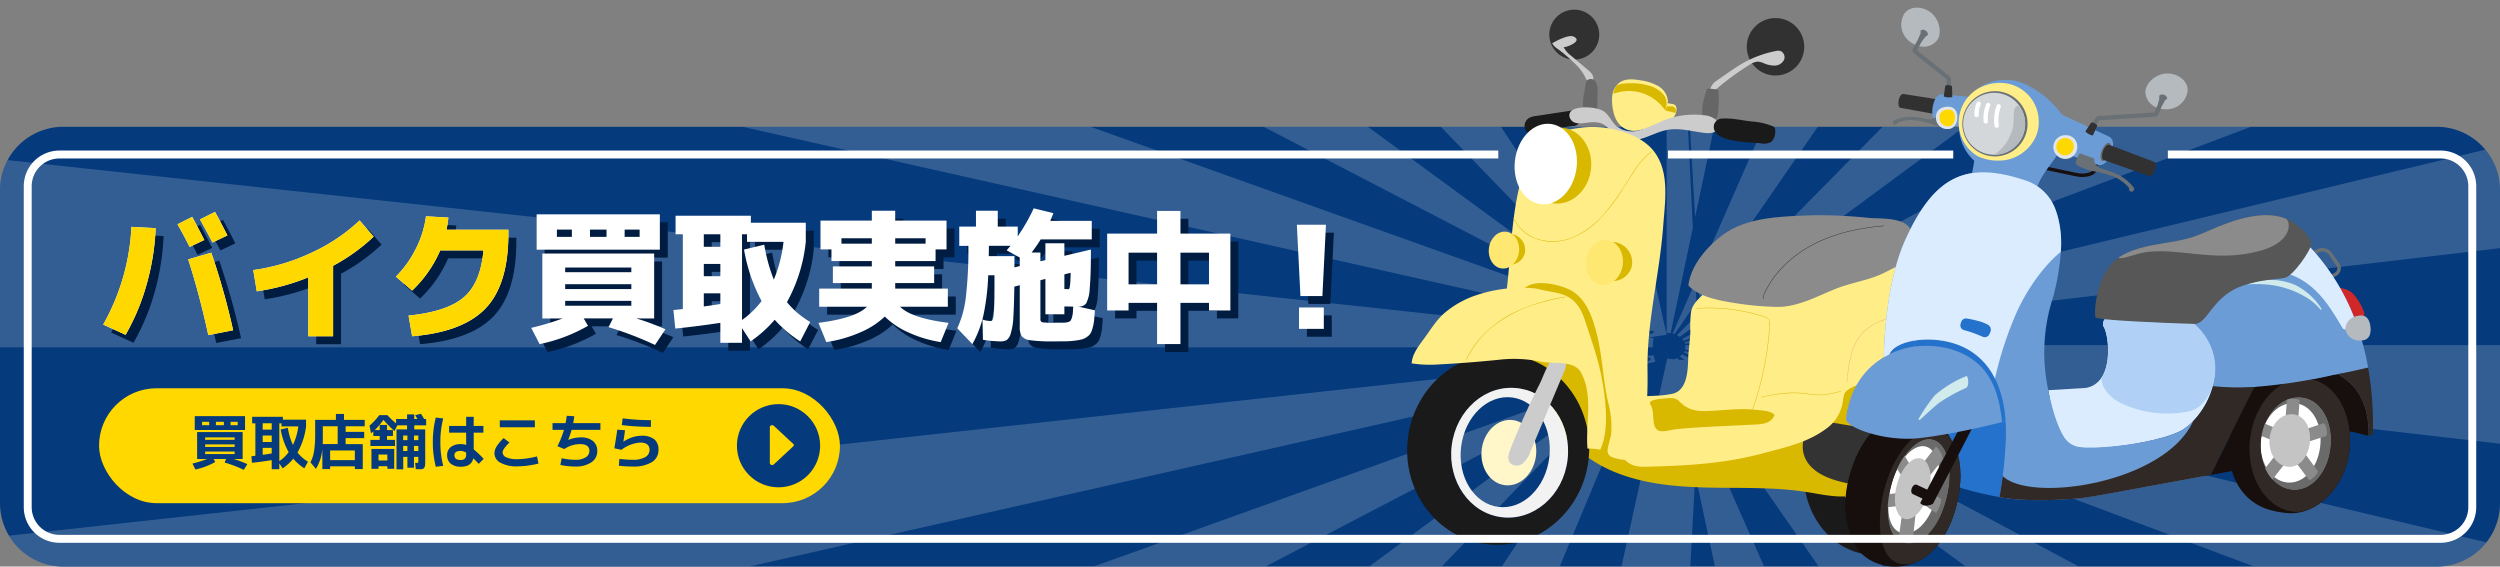 <svg xmlns="http://www.w3.org/2000/svg" xmlns:xlink="http://www.w3.org/1999/xlink" width="631" height="143" viewBox="0 0 631 143"><rect x="0" y="0" width="631" height="143" fill="#808080" stroke="none"/><defs><clipPath id="a"><path d="M16,0H615a16,16,0,0,1,16,16V95a16,16,0,0,1-16,16H16A16,16,0,0,1,0,95V16A16,16,0,0,1,16,0Z" transform="translate(-9810 -17702)" fill="#053a7c"/></clipPath><clipPath id="b"><rect width="891.963" height="656.686" fill="#fff"/></clipPath><clipPath id="c"><path d="M366-32H588a16,16,0,0,1,16,16V95a16,16,0,0,1-16,16H366a16,16,0,0,1-16-16V-16A16,16,0,0,1,366-32Z" transform="translate(-9810 -17702)" fill="#053a7c"/></clipPath><clipPath id="d"><rect width="142.105" height="140.739" fill="none"/></clipPath><clipPath id="e"><rect width="133.182" height="141.071" fill="none"/></clipPath><clipPath id="f"><rect width="619" height="99" fill="none"/></clipPath></defs><g transform="translate(9810 17734)"><path d="M16,0H615a16,16,0,0,1,16,16V95a16,16,0,0,1-16,16H16A16,16,0,0,1,0,95V16A16,16,0,0,1,16,0Z" transform="translate(-9810 -17702)" fill="#053a7c"/><g opacity="0.186" clip-path="url(#a)"><g transform="translate(-9834.716 -17974.844)"><g clip-path="url(#b)"><path d="M445.508,656.686H441l-4.379-.128c-20.835-.608-41.558-2.124-61.593-4.5l70.355-320.09v0l.139-.627q.923.11,1.907.2l-.02-.028a4.971,4.971,0,0,0,.614-.282l.393.4q.761.063,1.555.114l-1.272-.934a5.248,5.248,0,0,0,.619-.529l2.974,1.591c.607.028,1.226.049,1.854.069l-.049.9L806.619,521.414a384.778,384.778,0,0,1-45.383,39.05L454,334.7l-.131,2.429L708.106,593.87a497.631,497.631,0,0,1-59.688,26.959L453.682,340.539l-.309,5.734L583.525,640.629A584.323,584.323,0,0,1,515.2,652.673L452.6,360.667l-7.15,132.457ZM310.953,641.111a560.854,560.854,0,0,1-64.417-18.581L435.065,336.354l-.828.432,1.054-.775.43-.653.894-.321,3.067-2.257-2.527.572-.357.372.226-.342L20.216,427.619A263.647,263.647,0,0,1,5.052,378.457L438.67,330.88l.484-.735a14.768,14.768,0,0,0,1.483.4l-.054.13,1.494-.164a8.626,8.626,0,0,0,.486,1.621l-2.859.646-.565,1.355.592-.213-.645.337ZM440.516,330.833l-.8,1.923,1.754-1.29c-.3-.223-.625-.437-.951-.633m-.61-.342-.273.284.66-.072c-.129-.075-.259-.144-.386-.212M184.816,595.765a426.639,426.639,0,0,1-55.686-34.5L432.923,337.752Zm-102.5-75.236A320.87,320.87,0,0,1,45.882,475.4L434.965,335.628l-1.5,1.561Zm760.971-43.045L449.7,329.83a2.255,2.255,0,0,0,.218-.379L870.2,429.75a288.174,288.174,0,0,1-26.9,47.734M886.544,379.5,450.031,329.084a3.672,3.672,0,0,0,.067-.741v-.384H891.963v.384a245.379,245.379,0,0,1-5.419,51.153m-444.68-50.979H0v-.184A252.429,252.429,0,0,1,4.915,278.9l433.728,46.917.483.73a7.7,7.7,0,0,0,.81-.374l-.234-.241.817.088-.884-2.1-2.4-.539-.663-.685.417.629L19.944,229.71a285.842,285.842,0,0,1,25.51-47.787L435.021,321.092l-1.522-1.574L81.717,136.774a367.817,367.817,0,0,1,46.661-40.808l304.64,223.053L183.925,61.381a491.2,491.2,0,0,1,61.688-26.9l189.362,285.8-.792-.413,1.01.74.47.709.972.348,2.965,2.169-.552-1.308.8.288-.872-.454L310.006,15.788A628.21,628.21,0,0,1,374.135,4.737l71.242,320.626c-2,.241-3.455.5-4.407.708l1.1.119a10.975,10.975,0,0,0-.208,2.142Zm-2.116-4.568,1.725,1.262a9.541,9.541,0,0,0,.835-.688Zm10.279,3.639a1.86,1.86,0,0,0-.118-.363L869.873,226.208a258.9,258.9,0,0,1,16.509,50.232Zm-.327-.726a3.538,3.538,0,0,0-.385-.455l3.933-2.114.023.483.941-.028-.054-.943L806.048,134.7a332.074,332.074,0,0,1,36.773,43.832Zm-1.011-.989a5.608,5.608,0,0,0-.684-.427l5.05-5.123.11,2.249Zm-1.316-.714a3.972,3.972,0,0,0-.47-.143l5.744-13.095.254,5.24Zm-.988-.232a8.9,8.9,0,0,0-1-.048V169.269L435.787.154,441.443,0h3.944a608.94,608.94,0,0,1,68.78,3.893L452.561,295.674l-4.875-85.9,4.3,88.6Zm7.667-3.011-.139-2.462L707.342,62.406a442.766,442.766,0,0,1,53.225,33.326Zm-.337-5.932-.327-5.753L582.535,15.821a547.264,547.264,0,0,1,65.016,19.71Z" transform="translate(0 0)" fill="#fff"/></g></g></g><g transform="translate(0 1)"><path d="M-135.432-22.428l-3.708,1.764q-1.4-2.844-3.06-5.724l3.708-1.872Q-136.836-25.2-135.432-22.428Zm5.832-1.152-3.78,1.8q-1.62-3.132-3.132-5.832l3.78-1.908Q-131.436-27.18-129.6-23.58Zm-9.9,6.048,5.832-1.692A180.617,180.617,0,0,1-128.16.36l-6.264,1.224Q-136.62-8.6-139.5-17.532Zm-14.328-8.208,6.12.324a61.311,61.311,0,0,1-2.232,14.022A55.806,55.806,0,0,1-155.3,1.512l-5.652-2.592A55.351,55.351,0,0,0-153.828-25.74Zm30.744,10.908a50.7,50.7,0,0,0,14.724-4.392A45.1,45.1,0,0,0-96.228-27.36l3.528,4.1a47.758,47.758,0,0,1-10.224,7.344V1.872h-6.264V-13a55.038,55.038,0,0,1-13,3.528Zm58.1-4.968H-75.888A30.854,30.854,0,0,1-82.98-9.648l-4.1-3.528a26.954,26.954,0,0,0,5.076-7.11,25.091,25.091,0,0,0,2.52-8.118l5.652.324a30.71,30.71,0,0,1-.468,3.06H-58.68v.972q0,12.852-5.742,18.864T-82.98,1.872l-.9-5.22q9.648-.972,13.914-4.59T-64.98-19.8ZM-26.388-2.628A65.154,65.154,0,0,1-19.044.108l-2.628,3.96a85.9,85.9,0,0,0-11.736-4.5l1.116-2.2h-7.38l1.08,1.872A40.854,40.854,0,0,1-50.8,3.852l-2.124-4.1a69.036,69.036,0,0,0,7.956-2.376h-5.148v-16.38h28.224v16.38ZM-46.44-23.22h3.78v-1.836h-3.78Zm0,3.24h-5.112v-8.928h31.1v8.928Zm12.528-3.24v-1.836h-4.176v1.836Zm4.572,0h3.78v-1.836h-3.78ZM-44.352-7.056v1.224h16.7V-7.056Zm0-4.212v1.224h16.7v-1.224Zm0-3.024h16.7V-15.48h-16.7ZM-9.36-13.284h4.176v-3.1H-9.36ZM-5.184-1.512Q-11.736-.54-16.56-.072l-.468-4.68Q-15.444-4.9-14.652-5V-23.868h-1.836v-4.68H2.52v1.764H16.38v4.824A39.913,39.913,0,0,1,11.628-6.732a22.12,22.12,0,0,0,5.868,5l-2.52,4.9A31.305,31.305,0,0,1,8.532-2.3,31.024,31.024,0,0,1,2.448,3.168L.288-.18V3.528H-5.184Zm0-4.752v-2.7H-9.36v3.312Q-7.992-5.832-5.184-6.264ZM.792-20.016,5.9-21.24a42.469,42.469,0,0,0,2.412,8.82,34.931,34.931,0,0,0,2.448-9.54H1.548v-1.908H.288V-2.232A22.167,22.167,0,0,0,5.22-7.02,42.953,42.953,0,0,1,.792-20.016Zm-5.976-3.852H-9.36V-20.7h4.176ZM40.176-5.58q2.916,2.916,12.24,4.068l-1.98,4.86A31.254,31.254,0,0,1,42.192.864,20.22,20.22,0,0,1,36.324-3.1,20.751,20.751,0,0,1,30.2.864a33.986,33.986,0,0,1-8.64,2.484l-1.98-4.86Q28.944-2.7,31.824-5.58H19.764v-4.572H33.048v-1.4H23.22v-4.212h9.828V-17.1H22.86v-2.952H20.088v-7.272h12.96v-2.484h5.9v2.484h12.96v7.272H49.14V-17.1H38.952v1.332H48.78v4.212H38.952v1.4H52.236V-5.58ZM46.62-22.86H38.952v1.368H46.62ZM25.38-21.492h7.668V-22.86H25.38Zm45,5.652V-18L67.1-19.8a6.785,6.785,0,0,1,.468-.594q.324-.378.5-.558H62.6q0,.468-.018,1.332t-.018,1.26h6.48v2.844Zm11.268,2.088v3.708q.36,0,.684.018t.4.018q.432,0,.5-4.14ZM76.86-12.6l-1.26.324v9.828a.718.718,0,0,0,.558.81,29.95,29.95,0,0,0,3.834.126h1.53a3.153,3.153,0,0,0,.99-.18,1.739,1.739,0,0,0,.666-.324,2.86,2.86,0,0,0,.342-.738,4.108,4.108,0,0,0,.252-1.116q.036-.522.108-1.746-.288,0-1.026-.018t-1.206-.018v1.98H76.86ZM64.836-25.812h5.04v2.448a45.722,45.722,0,0,0,4.032-7.056L78.876-29.2q-.5,1.3-.792,1.944H88.56v4.68H75.672a35.5,35.5,0,0,1-2.3,3.312H75.6v2.2l1.26-.288V-21.6h4.788v3.168l6.7-1.584q0,6.768-.306,9.792a9.111,9.111,0,0,1-.9,3.816,2.339,2.339,0,0,1-2,.792l4.212.936q-.108,1.548-.2,2.466A11.408,11.408,0,0,1,88.812-.36a6.9,6.9,0,0,1-.5,1.4,3.011,3.011,0,0,1-.882.936,3.992,3.992,0,0,1-1.242.648,13.106,13.106,0,0,1-1.818.342,20.387,20.387,0,0,1-2.412.18q-1.206.018-3.186.018a38.474,38.474,0,0,1-5.724-.288,3.245,3.245,0,0,1-2.16-1.008,4.7,4.7,0,0,1-.5-2.556V-11.016l-1.368.36q-.072,4.968-.252,7.722a16.316,16.316,0,0,1-.666,4.122A3.059,3.059,0,0,1,67.05,2.862a3.584,3.584,0,0,1-1.674.306,32.537,32.537,0,0,1-4.284-.4L60.984-2.34a7.025,7.025,0,0,0,1.944.36.654.654,0,0,0,.558-.216,4.134,4.134,0,0,0,.306-1.4q.144-1.188.18-3.4t.036-6.534H62.424a58.814,58.814,0,0,1-1.242,10.26,27.571,27.571,0,0,1-2.754,7.128l-3.816-4a25.453,25.453,0,0,0,2.124-7.47,103.527,103.527,0,0,0,.684-13.338h-2.3v-4.86h4.212v-4h5.508Zm33.012,14.58h7.2v-7.992h-7.2Zm0,4.68v1.908h-5.4v-19.4h12.6v-5.724h5.9v5.724h12.6v19.4h-5.4V-6.552h-7.2v10.4h-5.9v-10.4Zm20.3-4.68v-7.992h-7.2v7.992ZM140.328-26.28h7.344l-.9,18h-5.544ZM140.868,0V-5.4h6.264V0Z" transform="translate(-9621 -17650)" fill="#001c40"/><path d="M-135.432-22.428l-3.708,1.764q-1.4-2.844-3.06-5.724l3.708-1.872Q-136.836-25.2-135.432-22.428Zm5.832-1.152-3.78,1.8q-1.62-3.132-3.132-5.832l3.78-1.908Q-131.436-27.18-129.6-23.58Zm-9.9,6.048,5.832-1.692A180.617,180.617,0,0,1-128.16.36l-6.264,1.224Q-136.62-8.6-139.5-17.532Zm-14.328-8.208,6.12.324a61.311,61.311,0,0,1-2.232,14.022A55.806,55.806,0,0,1-155.3,1.512l-5.652-2.592A55.351,55.351,0,0,0-153.828-25.74Zm30.744,10.908a50.7,50.7,0,0,0,14.724-4.392A45.1,45.1,0,0,0-96.228-27.36l3.528,4.1a47.758,47.758,0,0,1-10.224,7.344V1.872h-6.264V-13a55.038,55.038,0,0,1-13,3.528Zm58.1-4.968H-75.888A30.854,30.854,0,0,1-82.98-9.648l-4.1-3.528a26.954,26.954,0,0,0,5.076-7.11,25.091,25.091,0,0,0,2.52-8.118l5.652.324a30.71,30.71,0,0,1-.468,3.06H-58.68v.972q0,12.852-5.742,18.864T-82.98,1.872l-.9-5.22q9.648-.972,13.914-4.59T-64.98-19.8ZM-26.388-2.628A65.154,65.154,0,0,1-19.044.108l-2.628,3.96a85.9,85.9,0,0,0-11.736-4.5l1.116-2.2h-7.38l1.08,1.872A40.854,40.854,0,0,1-50.8,3.852l-2.124-4.1a69.036,69.036,0,0,0,7.956-2.376h-5.148v-16.38h28.224v16.38ZM-46.44-23.22h3.78v-1.836h-3.78Zm0,3.24h-5.112v-8.928h31.1v8.928Zm12.528-3.24v-1.836h-4.176v1.836Zm4.572,0h3.78v-1.836h-3.78ZM-44.352-7.056v1.224h16.7V-7.056Zm0-4.212v1.224h16.7v-1.224Zm0-3.024h16.7V-15.48h-16.7ZM-9.36-13.284h4.176v-3.1H-9.36ZM-5.184-1.512Q-11.736-.54-16.56-.072l-.468-4.68Q-15.444-4.9-14.652-5V-23.868h-1.836v-4.68H2.52v1.764H16.38v4.824A39.913,39.913,0,0,1,11.628-6.732a22.12,22.12,0,0,0,5.868,5l-2.52,4.9A31.305,31.305,0,0,1,8.532-2.3,31.024,31.024,0,0,1,2.448,3.168L.288-.18V3.528H-5.184Zm0-4.752v-2.7H-9.36v3.312Q-7.992-5.832-5.184-6.264ZM.792-20.016,5.9-21.24a42.469,42.469,0,0,0,2.412,8.82,34.931,34.931,0,0,0,2.448-9.54H1.548v-1.908H.288V-2.232A22.167,22.167,0,0,0,5.22-7.02,42.953,42.953,0,0,1,.792-20.016Zm-5.976-3.852H-9.36V-20.7h4.176ZM40.176-5.58q2.916,2.916,12.24,4.068l-1.98,4.86A31.254,31.254,0,0,1,42.192.864,20.22,20.22,0,0,1,36.324-3.1,20.751,20.751,0,0,1,30.2.864a33.986,33.986,0,0,1-8.64,2.484l-1.98-4.86Q28.944-2.7,31.824-5.58H19.764v-4.572H33.048v-1.4H23.22v-4.212h9.828V-17.1H22.86v-2.952H20.088v-7.272h12.96v-2.484h5.9v2.484h12.96v7.272H49.14V-17.1H38.952v1.332H48.78v4.212H38.952v1.4H52.236V-5.58ZM46.62-22.86H38.952v1.368H46.62ZM25.38-21.492h7.668V-22.86H25.38Zm45,5.652V-18L67.1-19.8a6.785,6.785,0,0,1,.468-.594q.324-.378.5-.558H62.6q0,.468-.018,1.332t-.018,1.26h6.48v2.844Zm11.268,2.088v3.708q.36,0,.684.018t.4.018q.432,0,.5-4.14ZM76.86-12.6l-1.26.324v9.828a.718.718,0,0,0,.558.81,29.95,29.95,0,0,0,3.834.126h1.53a3.153,3.153,0,0,0,.99-.18,1.739,1.739,0,0,0,.666-.324,2.86,2.86,0,0,0,.342-.738,4.108,4.108,0,0,0,.252-1.116q.036-.522.108-1.746-.288,0-1.026-.018t-1.206-.018v1.98H76.86ZM64.836-25.812h5.04v2.448a45.722,45.722,0,0,0,4.032-7.056L78.876-29.2q-.5,1.3-.792,1.944H88.56v4.68H75.672a35.5,35.5,0,0,1-2.3,3.312H75.6v2.2l1.26-.288V-21.6h4.788v3.168l6.7-1.584q0,6.768-.306,9.792a9.111,9.111,0,0,1-.9,3.816,2.339,2.339,0,0,1-2,.792l4.212.936q-.108,1.548-.2,2.466A11.408,11.408,0,0,1,88.812-.36a6.9,6.9,0,0,1-.5,1.4,3.011,3.011,0,0,1-.882.936,3.992,3.992,0,0,1-1.242.648,13.106,13.106,0,0,1-1.818.342,20.387,20.387,0,0,1-2.412.18q-1.206.018-3.186.018a38.474,38.474,0,0,1-5.724-.288,3.245,3.245,0,0,1-2.16-1.008,4.7,4.7,0,0,1-.5-2.556V-11.016l-1.368.36q-.072,4.968-.252,7.722a16.316,16.316,0,0,1-.666,4.122A3.059,3.059,0,0,1,67.05,2.862a3.584,3.584,0,0,1-1.674.306,32.537,32.537,0,0,1-4.284-.4L60.984-2.34a7.025,7.025,0,0,0,1.944.36.654.654,0,0,0,.558-.216,4.134,4.134,0,0,0,.306-1.4q.144-1.188.18-3.4t.036-6.534H62.424a58.814,58.814,0,0,1-1.242,10.26,27.571,27.571,0,0,1-2.754,7.128l-3.816-4a25.453,25.453,0,0,0,2.124-7.47,103.527,103.527,0,0,0,.684-13.338h-2.3v-4.86h4.212v-4h5.508Zm33.012,14.58h7.2v-7.992h-7.2Zm0,4.68v1.908h-5.4v-19.4h12.6v-5.724h5.9v5.724h12.6v19.4h-5.4V-6.552h-7.2v10.4h-5.9v-10.4Zm20.3-4.68v-7.992h-7.2v7.992ZM140.328-26.28h7.344l-.9,18h-5.544ZM140.868,0V-5.4h6.264V0Z" transform="translate(-9623 -17652)" fill="#fff"/><path d="M-27.432-22.428l-3.708,1.764q-1.4-2.844-3.06-5.724l3.708-1.872Q-28.836-25.2-27.432-22.428ZM-21.6-23.58l-3.78,1.8q-1.62-3.132-3.132-5.832l3.78-1.908Q-23.436-27.18-21.6-23.58Zm-9.9,6.048,5.832-1.692A180.621,180.621,0,0,1-20.16.36l-6.264,1.224Q-28.62-8.6-31.5-17.532ZM-45.828-25.74l6.12.324A61.311,61.311,0,0,1-41.94-11.394,55.806,55.806,0,0,1-47.3,1.512L-52.956-1.08A55.351,55.351,0,0,0-45.828-25.74Zm30.744,10.908A50.7,50.7,0,0,0-.36-19.224,45.1,45.1,0,0,0,11.772-27.36l3.528,4.1A47.758,47.758,0,0,1,5.076-15.912V1.872H-1.188V-13a55.038,55.038,0,0,1-13,3.528ZM43.02-19.8H32.112A30.854,30.854,0,0,1,25.02-9.648l-4.1-3.528a26.954,26.954,0,0,0,5.076-7.11,25.091,25.091,0,0,0,2.52-8.118l5.652.324a30.709,30.709,0,0,1-.468,3.06H49.32v.972q0,12.852-5.742,18.864T25.02,1.872l-.9-5.22q9.648-.972,13.914-4.59T43.02-19.8Z" transform="translate(-9731 -17652)" fill="#ffd800"/></g><g transform="translate(0 2)"><g transform="translate(-9785 -17638)"><rect width="187" height="29" rx="14.5" fill="#ffd800"/><path d="M-57-9.675h1.8v-.855H-57Zm0,1.215h-1.845v-3.5h12.69v3.5Zm5.505-1.215v-.855h-2.01v.855Zm1.695,0H-48v-.855h-1.8Zm-6.42,8.52h-2.025v-6.8h11.49v6.8H-49.05A26.778,26.778,0,0,1-45.57.15l-.9,1.44A33.822,33.822,0,0,0-51.315-.27l.4-.885h-3.18l.42.75A16.773,16.773,0,0,1-58.695,1.5l-.72-1.5a27.414,27.414,0,0,0,3.69-1.155Zm0-1.875v.63h7.44v-.63Zm0-1.8v.63h7.44v-.63Zm0-1.17h7.44v-.6h-7.44Zm14.52.555h2.28v-1.62H-41.7ZM-39.42-.87q-2.535.42-4.98.675l-.15-1.65q.285-.03,1.005-.12v-8.19h-.81v-1.65H-36.6v.735h5.85v1.7A17.8,17.8,0,0,1-32.91-2.79,9.731,9.731,0,0,0-30.27-.465l-.915,1.68a13.362,13.362,0,0,1-2.8-2.445,12.1,12.1,0,0,1-2.685,2.445L-37.5-.06V1.425h-1.92Zm0-1.68v-1.4H-41.7V-2.2Q-40.95-2.31-39.42-2.55ZM-37.155-8.6l1.8-.42a17.019,17.019,0,0,0,1.29,4.335A15.749,15.749,0,0,0-32.7-9.375h-4.245v-.78H-37.5V-.6a9.55,9.55,0,0,0,2.355-2.28A17.915,17.915,0,0,1-37.155-8.6Zm-2.265-1.56H-41.7v1.59h2.28Zm14.745,9.3h6.24V-3.3h-6.24Zm-1.875-4.05h3.78v-4.5h-3.75V-6.12Q-26.52-5.685-26.55-4.905Zm5.37-6.12h5.235v1.62H-20.76V-8h4.68V-6.42h-4.68v1.515h4.32v6.3h-2V.705h-6.24v.69H-26.64V-3.72a11.413,11.413,0,0,1-1.62,5.07L-29.64-.3a9.292,9.292,0,0,0,.907-2.8,27.53,27.53,0,0,0,.278-4.433v-3.495h5.235v-1.5h2.04Zm10.95,8.76h-2.235V-.78h2.235ZM-3.51-4.44v1.275h1.1V-4.44Zm0-1.47h1.1V-7.08h-1.1ZM-5.175-4.44H-6.24v1.275h1.065Zm0-1.47V-7.08H-6.24v1.17Zm-6.99-3.84h1.845v1.305h1.5V-6.96h-1.5v.99H-8.3v1.545h-6.21V-5.97h2.34v-.99H-13.77V-8.1l-.187.158q-.1.082-.218.18t-.18.158L-14.73-9.57a16.065,16.065,0,0,0,2.46-2.655h2.04a18.334,18.334,0,0,0,2.2,2.085v-1.11H-5.25v-1.155h1.8v1.155h.8q-.105-.195-.307-.525t-.262-.42l1.47-.375q.555.87.8,1.32h.51v1.605h-3v1.02H-.675v7.7q0,.885-.038,1.305a1.364,1.364,0,0,1-.225.683.727.727,0,0,1-.45.315,4.7,4.7,0,0,1-.832.053q-.15,0-.84-.03L-3.21-.18q.195.015.48.015.24,0,.278-.075a1.9,1.9,0,0,0,.038-.525V-1.68h-1.1V1.05H-5.175V-1.68h-1.05V1.455h-1.7V-8.625h2.67v-1.02H-7.71l-.72,1.44a26.636,26.636,0,0,1-2.79-2.82,18.94,18.94,0,0,1-2.19,2.58h1.245ZM-14.25-3.69H-8.5V1.32H-10.23V.675h-2.235V1.32H-14.25ZM14.01-7.8H11.565v4.215a26.687,26.687,0,0,1,2.52,2.4L12.825.075Q12.18-.63,11.46-1.32,10.98.8,8.355.8A3.939,3.939,0,0,1,5.775.038,2.62,2.62,0,0,1,4.86-2.1a2.523,2.523,0,0,1,.908-2.055,3.961,3.961,0,0,1,2.588-.75A4.011,4.011,0,0,1,9.66-4.7V-7.8H5.355V-9.495H9.66v-2.31h1.9v2.31H14.01ZM3.87-11.385A23.546,23.546,0,0,0,3.15-5.4,23.546,23.546,0,0,0,3.87.585L2,.81a24.466,24.466,0,0,1-.75-6.21A24.466,24.466,0,0,1,2-11.61Zm5.79,8.61a2.785,2.785,0,0,0-1.4-.405q-1.56,0-1.56,1.08,0,1.2,1.56,1.2A1.44,1.44,0,0,0,9.33-1.238a1.563,1.563,0,0,0,.33-1.117ZM18.15-9.15v-1.755H27V-9.15ZM16.8-2.6a3.349,3.349,0,0,1,.525-1.688,11.1,11.1,0,0,1,1.8-2.138L20.58-5.31q-1.725,1.68-1.725,2.5a1.4,1.4,0,0,0,.96,1.245,6.419,6.419,0,0,0,2.73.465,18.377,18.377,0,0,0,2.528-.21,18.555,18.555,0,0,0,2.468-.5L27.915,0a19.447,19.447,0,0,1-2.6.5,21.383,21.383,0,0,1-2.767.21A8.328,8.328,0,0,1,18.33-.2,2.707,2.707,0,0,1,16.8-2.6Zm14.655-5.91V-10.2h3.3q.135-.675.3-1.86l1.89.12q-.1.885-.27,1.74h6.87v1.695H36.27A21.461,21.461,0,0,1,35.415-6l.015.03a8.49,8.49,0,0,1,3.075-.63,4.813,4.813,0,0,1,3.157.907A3.181,3.181,0,0,1,42.75-3.105a3.264,3.264,0,0,1-1.507,2.8A6.915,6.915,0,0,1,37.2.75a17.646,17.646,0,0,1-3.765-.4l.33-1.7A16.227,16.227,0,0,0,37.2-.945a4.768,4.768,0,0,0,2.6-.615,1.867,1.867,0,0,0,.96-1.635q0-1.71-2.355-1.71A7.161,7.161,0,0,0,34.425-3.66L32.7-4.38a25.915,25.915,0,0,0,1.65-4.125Zm16.35-.045,1.95.15q-.135,1.125-.42,2.865l.03.015a8.4,8.4,0,0,1,2.2-1.087,7.351,7.351,0,0,1,2.28-.4,5.1,5.1,0,0,1,3.293.878A3.28,3.28,0,0,1,58.2-3.45a3.5,3.5,0,0,1-1.68,3.1A8.908,8.908,0,0,1,51.645.75a30.165,30.165,0,0,1-3.45-.195L48.33-1.17q2.19.225,3.315.225a6.265,6.265,0,0,0,3.188-.668A2.052,2.052,0,0,0,55.95-3.45q0-1.845-2.4-1.845a8.926,8.926,0,0,0-4.71,1.83l-1.785-.39Q47.5-6.4,47.805-8.55Zm1.35-2.85a56.563,56.563,0,0,0,7.14.45v1.695a59.931,59.931,0,0,1-7.35-.45Z" transform="translate(83 19)" fill="#053a7c"/><circle cx="10.5" cy="10.5" r="10.5" transform="translate(161 4)" fill="#053a7c"/></g><path d="M4.735.136a.385.385,0,0,1,.588,0L9.9,5.056c.318.342.125,1-.294,1H.453c-.419,0-.612-.654-.294-1Z" transform="translate(-9609.636 -17628.684) rotate(90)" fill="#ffd800"/></g><g clip-path="url(#c)"><g transform="translate(-9441.795 -17739.309) rotate(7)"><g clip-path="url(#d)"><path d="M766.574,364.495a6.33,6.33,0,0,0-3.127-2.706,15.962,15.962,0,0,0-8.627-.87c-2.19.277-6,.355-6.851,2.913A4.012,4.012,0,0,0,748.36,367a6.406,6.406,0,0,0,3.555,2.783,13.909,13.909,0,0,0,4.554.613,34.248,34.248,0,0,0,6.913-.7,5.2,5.2,0,0,0,2.82-1.262,3.513,3.513,0,0,0,.372-3.935m-1.966,3.227a4.439,4.439,0,0,1-2.31.951,30.392,30.392,0,0,1-5.661.529,12.311,12.311,0,0,1-3.729-.462,5.2,5.2,0,0,1-2.911-2.1,2.816,2.816,0,0,1-.321-2.387c.7-1.929,3.817-1.987,5.61-2.2a14.126,14.126,0,0,1,7.065.656,5.082,5.082,0,0,1,2.561,2.04,2.481,2.481,0,0,1-.3,2.966" transform="translate(-637.29 -307.404)" fill="#ccc"/><path d="M704.843,600.885c-10.336,0-18.715,9.586-18.715,21.411s8.379,21.411,18.715,21.411,18.715-9.586,18.715-21.411-8.379-21.411-18.715-21.411m2.119,36.024c-6.117,0-11.076-6.567-11.076-14.668s4.959-14.668,11.076-14.668,11.076,6.567,11.076,14.668-4.959,14.668-11.076,14.668" transform="translate(-584.733 -512.087)" fill="#1a1a1a"/><path d="M763.239,646.145c-6.117,0-11.076,6.567-11.076,14.668s4.959,14.668,11.076,14.668,11.076-6.567,11.076-14.668-4.959-14.668-11.076-14.668m-2.461,25.975c-4.7-.333-8.156-5.532-7.725-11.612s4.589-10.738,9.286-10.405,8.156,5.532,7.725,11.612-4.589,10.739-9.286,10.406" transform="translate(-641.01 -550.659)" fill="#e6e6e6"/><path d="M797.416,721.138a4.869,4.869,0,1,1-4.841-5.387,5.136,5.136,0,0,1,4.841,5.387" transform="translate(-671.323 -609.978)" fill="#fff6ca"/><path d="M185.97,533.482c7.875,2.178,16.217,1.844,24.345,1.012s16.25-2.149,24.416-1.883c3.949.129,8,.616,11.779-.529a14.567,14.567,0,0,0,9.849-15.565c5.544-.078,9.735-.773,15.279-.851.29-8.489-1.206-16.431-6.523-23.055-6.566,4.613-16.005,3.683-22.234,8.743-3.2,2.6-5.091,6.43-7.675,9.64-4.063,5.047-9.831,8.5-15.9,10.772s-12.485,3.435-18.861,4.591c-2.868.52-5.969,1.011-8.585-.275-4.3-2.114-5.156-7.7-6.2-12.379a47.692,47.692,0,0,0-9.109-19.137c-2.476-3.13-5.492-6.036-9.281-7.29s-8.471-.46-10.88,2.722c-3.1,4.088-1.385,9.959.922,14.538a70.784,70.784,0,0,0,9.839,14.543c1.614,1.865,2.652,4.151,4.375,5.989a28.258,28.258,0,0,0,6.13,4.883,33.721,33.721,0,0,0,8.313,3.532" transform="translate(-131.85 -414.784)" fill="#d9b800"/><path d="M682.166,685.646c2.3,2.174,5.572,2.963,8.715,3.354a47.939,47.939,0,0,0,7.312.347,7.038,7.038,0,0,0,3.884-.935c1.632-1.141,2.091-3.317,2.421-5.281.391-2.323.66-5.052-1.018-6.706-1.285-1.266-3.266-1.418-5.069-1.5l-11.011-.475c-2.778-.12-6.108.013-7.023,3.029-.884,2.914-.515,5.985,1.79,8.161" transform="translate(-579.455 -574.761)" fill="#333"/><path d="M751.929,606.144a14.781,14.781,0,0,1,4.564-1.653,64,64,0,0,1,18.288-1.477,6.631,6.631,0,0,1,3.273.817c1.789,1.177,2.1,3.627,2.236,5.764s.1,4.645-1.637,5.883a6.022,6.022,0,0,1-3.54.784c-7.706.011-15.315-1.57-22.858-3.144a5.532,5.532,0,0,1-2.583-1.019c-2.1-1.835.619-4.937,2.258-5.954" transform="translate(-638.233 -513.792)" fill="#333"/><path d="M177.236,33.976a6.3,6.3,0,1,1-6.3-6.3,6.3,6.3,0,0,1,6.3,6.3" transform="translate(-140.302 -23.584)" fill="#313131"/><path d="M516.433,7.248A7.249,7.249,0,1,1,509.185,0a7.249,7.249,0,0,1,7.249,7.248" transform="translate(-427.761)" fill="#313131"/><path d="M449.8,64.692l2.864-2.559c1.033-.923,2.068-1.848,3.168-2.69a27.611,27.611,0,0,1,8.19-4.315,2.627,2.627,0,0,1,1.162-.185,1.706,1.706,0,0,1,1.2,2.187,2.682,2.682,0,0,1-2.134,1.665,6.72,6.72,0,0,1-2.811-.257,4.427,4.427,0,0,0-1.5-.215,4.025,4.025,0,0,0-2.029,1.054,68.922,68.922,0,0,0-7.5,7.031,4.9,4.9,0,0,1-.6.586c-1.88,1.447-.816-1.586-.014-2.3" transform="translate(-382.447 -46.811)" fill="#ccc"/><path d="M173.208,76.957a40.461,40.461,0,0,1,4.737,3.128A12.379,12.379,0,0,1,181,83.172a3.915,3.915,0,0,0,.706.954.985.985,0,0,0,1.1.178,1.5,1.5,0,0,0,.034-1.765,4.394,4.394,0,0,0-1.411-1.246l-4.554-2.975a6.47,6.47,0,0,1-2.193-1.974c.176.3,5.009-2.053,2.152-2.929-1.269-.389-4.222,1.642-5.108,2.358a3.844,3.844,0,0,0,1.475,1.184" transform="translate(-146.355 -62.524)" fill="#ccc"/><path d="M440.063,134.157a.712.712,0,0,1,.2-.453.723.723,0,0,1,.457-.109l1.634-.018a.7.7,0,0,1,.826.761,25.7,25.7,0,0,1,.392,6.457c-1.552.541-3.2,1.189-3.773-.638-.534-1.691-.024-4.293.266-6" transform="translate(-374.605 -113.837)" fill="#666"/><path d="M235.992,143.529a2.036,2.036,0,0,1,.2-.989,1.437,1.437,0,0,1,2.2.013,4.112,4.112,0,0,1,.8,2.385c.173,1.552.333,3.1.493,4.658a.81.81,0,0,1-.033.426.82.82,0,0,1-.59.355c-1.533.387-2.5.513-2.953-.961-.512-1.684-.162-4.139-.112-5.887" transform="translate(-200.978 -121.045)" fill="#666"/><path d="M142.863,202.1a4.686,4.686,0,0,1,1.637-.693l8.642-2.418a1.446,1.446,0,0,1,2.195,1.186,1.636,1.636,0,0,1-1.268,2.6c-3.131.759-6.036,2-9.09,2.963-1.166.365-1.9.651-2.662-.553a2.358,2.358,0,0,1,.547-3.089" transform="translate(-120.985 -169.447)" fill="#1a1a1a"/><path d="M338.129,170.05a2.993,2.993,0,0,1,.349-1.049,2.65,2.65,0,0,1,1.325-.966,13.333,13.333,0,0,1,5.05-.607,1.617,1.617,0,0,1,1.055.257,1.216,1.216,0,0,1,.351.614c.41,1.466-.585,2.955-1.71,3.982-1.351,1.234-3.511,2.63-5.44,2.5-2.182-.145-1.306-2.993-.979-4.732" transform="translate(-287.775 -142.682)" fill="#ffed88"/><path d="M372.506,171.905a1.113,1.113,0,0,1,1.477,1.469,26.032,26.032,0,0,0-3.623-.332c-.079-1.108,1.3-1.136,2.146-1.136" transform="translate(-315.626 -146.464)" fill="#d9b800"/><path d="M285.16,142.391a11.681,11.681,0,0,1-.72-3.852,4.852,4.852,0,0,1,1.474-3.532c1.356-1.2,3.353-1.243,5.161-1.148a12.447,12.447,0,0,1,4.564.879,4.832,4.832,0,0,1,2.89,3.434,5.987,5.987,0,0,1-1.3,4.161,10.973,10.973,0,0,1-3.768,3.553c-3.78,2.021-7.049.36-8.3-3.5" transform="translate(-242.404 -114.05)" fill="#ffed88"/><path d="M294.315,140.162a7.313,7.313,0,0,1,3.979,1.675,3.6,3.6,0,0,1,.993,3.98,11.011,11.011,0,0,0-13.417-2.495,5.3,5.3,0,0,1,.5-2.085,3.54,3.54,0,0,1,1.884-.807,15.771,15.771,0,0,1,6.059-.268" transform="translate(-243.608 -119.3)" fill="#d9b800"/><path d="M224.338,182.144c1.462.823,2.294,2.47,3.7,3.38a6.569,6.569,0,0,0,5.94.136,50.764,50.764,0,0,0,5.367-3.044,20.974,20.974,0,0,1,10.143-2.626,5.215,5.215,0,0,1,2.817.6,2.138,2.138,0,0,1,.976,2.5c-.449,1.041-1.8,1.292-2.929,1.31-3.138.052-6.354-.556-9.369.316-2.155.623-4.024,1.956-6.057,2.9s-4.478,1.488-6.48.476c-1.471-.744-2.507-2.235-4.063-2.782-1.473-.518-3.088-.082-4.6.307-1.228.316-2.853.592-3.684-.643a1.563,1.563,0,0,1,.443-2.353c1.627-1.211,6.144-1.411,7.791-.484" transform="translate(-183.867 -153.391)" fill="#ccc"/><path d="M472.378,180.184a16.378,16.378,0,0,1,5.263.519,1.237,1.237,0,0,1,.7.436,1.327,1.327,0,0,1,.154.617,3.638,3.638,0,0,1-.569,2.859,3.582,3.582,0,0,1-2.617.76c-2.7.041-9.969.969-11.82-1.519a2.113,2.113,0,0,1,1.166-3.461c2.377-.516,5.292-.179,7.725-.211" transform="translate(-394.562 -153.49)" fill="#1a1a1a"/><path d="M374.692,418.5c.473-.621,3.288-.959,4.359-1.168a25.728,25.728,0,0,0,4.355-1.053c3.474-1.325,3.106-6.057,2.809-9.191-.213-2.237-.07-4.527-.284-6.768a32.563,32.563,0,0,1-.451-5.095c.1-1.794,1.21-3.16,2.32-4.59,3.609-4.65,9.471-8.259,14.712-10.75,10.23-4.861,22.693-7.726,33.655-3.765,3.658,1.321,8.244,3.495,10.785,6.467a18.679,18.679,0,0,1,4.284,7.156,51.993,51.993,0,0,1,1.191,6.773c.151,1.125.709,3.022,0,3.991-1.035,1.42-4.617,2.28-6.147,2.767-3.621,1.153-7.177,2.4-10.865,3.288-2.762.662-5.17,1.074-7.5,2.776-1.873,1.37-1.55,1.841-1.655,3.979a10.044,10.044,0,0,1-3.122,6.814c-4.395,4.259-9.713,6.037-15.226,8.276-8.8,3.574-17.813,5.32-27.175,6.712-3.04.452-5.019,1-7.492-.955-1.75-1.382-1.071-4.037-1.071-6.207a28.612,28.612,0,0,1,.887-7.536c.259-.99.371-1.845,1.367-2.28.269.178.355.445.259.359" transform="translate(-317.069 -318.951)" fill="#ffed88"/><path d="M143.322,266.025c0-10.54-1.39-20.947.706-31.292.6-2.958,1.784-6.343,4.157-8.343,2.5-2.105,6.352-3.218,9.453-3.957,5.586-1.33,14.181-.4,18.347,3.871,4.588,4.706,4.27,12.154,4.574,18.4.6,12.269-1.177,24.441.507,36.6.9,6.533,1.533,13.45-.47,19.784-.731,2.313-1.086,3.643-3.879,3.363-1.225-.123-2.788-.243-3.107-1.383-.315-1.124.313-3.44.3-4.681a23.464,23.464,0,0,0-1.8-8.021c-1.932-5.383-2.769-11.2-4.86-16.572-1.44-3.7-3.36-7.864-7.082-9.813-3.161-1.655-12.771-2.653-13.161,2.441-.231,3.014,1.116,6.2,1.963,9.025a96.125,96.125,0,0,0,3.964,10.259c1.171,2.746,2.4,5.293,3.689,7.967.512,1.065,2.827,1.558,2.8,2.8-.018.685-1.311.265-2.416.3-.668.019-1.394.618-1.7.209a40.687,40.687,0,0,1-3.427-5.428,101.623,101.623,0,0,1-7.533-18.317,21.124,21.124,0,0,1-1.024-7.2" transform="translate(-121.757 -189.083)" fill="#ffed88"/><path d="M32.218,625.7c-12.681,0-22.961,10.807-22.961,24.137s10.28,24.137,22.961,24.137,22.961-10.807,22.961-24.137S44.9,625.7,32.218,625.7M35.2,666.761c-8.133,0-14.726-7.344-14.726-16.4s6.593-16.4,14.726-16.4,14.726,7.344,14.726,16.4-6.593,16.4-14.726,16.4" transform="translate(-7.889 -533.235)" fill="#1a1a1a"/><path d="M99.862,681.558c-8.133,0-14.726,7.344-14.726,16.4s6.593,16.4,14.726,16.4,14.726-7.344,14.726-16.4-6.593-16.4-14.726-16.4m-1.129,30.323c-6.19,0-11.209-6.232-11.209-13.92s5.018-13.92,11.209-13.92,11.209,6.232,11.209,13.92-5.018,13.92-11.209,13.92" transform="translate(-72.555 -580.838)" fill="#f2f2f2"/><path d="M150.582,744.833c0,4.571-3.087,8.276-6.9,8.276s-6.9-3.705-6.9-8.276,3.087-8.276,6.9-8.276,6.9,3.705,6.9,8.276" transform="translate(-116.577 -627.71)" fill="#fff6ca"/><path d="M183.724,640.274c-.307,1.182-.536,2.621.346,3.465a2.412,2.412,0,0,0,3.218-.314,7.012,7.012,0,0,0,1.533-3.19l6.091-21.427c.519-1.824-.277-5.231-2.683-3.286-1.733,1.4-2.443,5.452-3.17,7.475q-3.06,8.511-5.335,17.277" transform="translate(-156.34 -524.066)" fill="#ccc"/><path d="M28.806,508.654a35.851,35.851,0,0,0-14.511,3.428,24.25,24.25,0,0,0-7.061,4.959c-2.1,2.077-3.246,4.627-4.662,7.216-1.18,2.155-2.722,4.491-2.56,6.986a31.329,31.329,0,0,0,7-.607c4.785-.835,9.716-1.852,14.457-2.916a33.375,33.375,0,0,1,10.96-.883c3.155.3,8.162-1.528,10.314,1.531,3.86,5.488,2.643,12.669,3.941,18.808a15.546,15.546,0,0,1,3.226-.105c1.756-5.3-.238-13.021-1.882-18.175-1.52-4.765-3.8-9.192-5.9-13.716-1.7-3.67-3.839-5.714-7.922-6.078-1.72-.153-2.1-.058-5.4-.448" transform="translate(0 -433.486)" fill="#ffed88"/><path d="M452.928,340.2c.036-5.023,3.2-9.832,6.646-13.292,5.769-5.786,14.7-6.824,22.577-8.139a123.407,123.407,0,0,1,14.076-1.03c2.863-.145,8.407-1.188,10.462,1.371,1.838,2.288,2.3,6.863-.143,8.56-1.685,1.172-3.357,2.32-5.064,3.431-3.557,2.316-7.739,3.346-11.454,5.381-4.311,2.363-8.956,5.761-14.033,6.36a76.99,76.99,0,0,1-11.987.314c-3.473-.155-8.324-.534-11.08-2.955" transform="translate(-385.995 -270.499)" fill="#8b8b8b"/><path d="M124.4,425.6a3.893,3.893,0,1,1-3.874-4.273A4.088,4.088,0,0,1,124.4,425.6" transform="translate(-99.414 -359.062)" fill="#d9b800"/><path d="M114.709,423.3c0,2.58-1.711,4.671-3.822,4.671s-3.822-2.092-3.822-4.671,1.711-4.671,3.822-4.671,3.822,2.092,3.822,4.671" transform="translate(-91.243 -356.765)" fill="#ffe871"/><path d="M296.692,419.134a4.914,4.914,0,1,1-4.891-5.394,5.161,5.161,0,0,1,4.891,5.394" transform="translate(-244.512 -352.598)" fill="#d9b800"/><path d="M283.67,417.429c0,3.142-2.084,5.689-4.655,5.689s-4.655-2.547-4.655-5.689,2.084-5.69,4.655-5.69,4.655,2.547,4.655,5.69" transform="translate(-233.816 -350.894)" fill="#ffe871"/><path d="M167.582,240.213c0,5.31-3.728,9.614-8.328,9.614s-8.328-4.3-8.328-9.614,3.728-9.614,8.328-9.614,8.328,4.3,8.328,9.614" transform="translate(-128.623 -196.521)" fill="#d9b800"/><path d="M148.592,236.851c0,5.632-3.507,10.2-7.832,10.2s-7.832-4.565-7.832-10.2,3.507-10.2,7.832-10.2,7.832,4.565,7.832,10.2" transform="translate(-113.284 -193.159)" fill="#fff"/><path d="M461.446,530.083a6.391,6.391,0,0,0,4.5,1.793c.987.07,1.982.052,2.97.027q1.7-.043,3.388-.186c1.07-.091,2.144-.2,3.205-.367a7.255,7.255,0,0,0,2.526-.788c1.649-.955,2.061-2.851,2.407-4.582a79.019,79.019,0,0,0,1.5-13.278c.061-2.22.037-4.446-.1-6.663a2.075,2.075,0,0,0-1.055-2.023,6.367,6.367,0,0,0-1.41-.336q-.808-.143-1.621-.257a45.27,45.27,0,0,0-13.185.1q-.811.126-1.617.281c-.07.014-.04.12.029.107a45.208,45.208,0,0,1,12.915-.594q1.626.159,3.238.437a9.171,9.171,0,0,1,1.458.31,1.492,1.492,0,0,1,.968.94,4.992,4.992,0,0,1,.187,1.383q.041.789.067,1.579.053,1.616.039,3.233a78.905,78.905,0,0,1-1.189,12.992c-.176,1-.353,2-.594,2.987a6.053,6.053,0,0,1-1.079,2.44c-1.21,1.475-3.332,1.636-5.092,1.836a56.683,56.683,0,0,1-6.627.362,9.017,9.017,0,0,1-4.834-1.019,4.274,4.274,0,0,1-.916-.786c-.047-.054-.125.025-.078.078" transform="translate(-393.242 -428.655)" fill="#d9b800"/><path d="M599.747,622.861a41.608,41.608,0,0,1,7.648-2,26.346,26.346,0,0,1,4.006-.213,17.182,17.182,0,0,0,3.95-.275,24.763,24.763,0,0,0,4.116-1.434c.065-.027.036-.134-.029-.107a27.915,27.915,0,0,1-3.651,1.322,15.2,15.2,0,0,1-4.025.388,25.527,25.527,0,0,0-7.787.9c-1.438.374-2.853.83-4.257,1.312-.067.023-.038.13.029.107" transform="translate(-511.059 -527.375)" fill="#d9b800"/><path d="M142.5,272.983a9.808,9.808,0,0,0,6.319,4.431,12.014,12.014,0,0,0,4.036.25,13.26,13.26,0,0,0,4.145-1.2,19.856,19.856,0,0,0,7.033-5.812,47.325,47.325,0,0,0,5.242-8.962c.752-1.564,1.475-3.144,2.269-4.688a18.816,18.816,0,0,1,2.728-4.146,11.343,11.343,0,0,1,.863-.85c.053-.047-.025-.126-.078-.078-2.466,2.182-3.794,5.339-5.181,8.25a62.506,62.506,0,0,1-5,9.15,21.664,21.664,0,0,1-6.607,6.342,13,13,0,0,1-8.24,1.851,10.208,10.208,0,0,1-6.9-3.785,8.456,8.456,0,0,1-.533-.81.056.056,0,0,0-.1.056" transform="translate(-121.436 -214.688)" fill="#d9b800"/><path d="M91.779,535.258a23.6,23.6,0,0,1,6.06-9.569,34.167,34.167,0,0,1,10.105-6.668,55.643,55.643,0,0,1,6.666-2.441.056.056,0,0,0-.03-.107A47.422,47.422,0,0,0,103,521.511a28.612,28.612,0,0,0-8.487,7.957,22.012,22.012,0,0,0-2.84,5.759c-.022.068.085.1.107.029" transform="translate(-78.123 -440.147)" fill="#d9b800"/><path d="M741.422,473.1a41.187,41.187,0,0,1,.12-6.477,13.49,13.49,0,0,1,2.044-6.01,12.813,12.813,0,0,1,4.86-4.04,60.674,60.674,0,0,1,6.358-2.626l7.443-2.833.926-.353c.066-.025.037-.132-.03-.107l-7.581,2.886c-2.2.838-4.444,1.612-6.567,2.635a14.073,14.073,0,0,0-5.066,3.78,12.512,12.512,0,0,0-2.374,5.776,33.53,33.53,0,0,0-.276,6.54q.013.414.03.828c0,.071.113.071.111,0" transform="translate(-631.703 -384.053)" fill="#eab27a"/><path d="M582.323,351.634c-.383-.464,0-1.242.168-1.727q.287-.831.638-1.637a24.186,24.186,0,0,1,1.6-3.054,27.66,27.66,0,0,1,4.358-5.358,32.164,32.164,0,0,1,5.678-4.334,41.168,41.168,0,0,1,6.989-3.333,57.012,57.012,0,0,1,7.45-2.167q.463-.1.928-.2c.07-.015.04-.122-.03-.107a59.43,59.43,0,0,0-7.67,2.11,42.434,42.434,0,0,0-7.162,3.268,32.815,32.815,0,0,0-5.858,4.3,28.138,28.138,0,0,0-4.531,5.369,24.454,24.454,0,0,0-1.686,3.076q-.359.785-.658,1.6-.156.423-.3.852a3.228,3.228,0,0,0-.187.786.875.875,0,0,0,.187.635c.045.055.123-.024.078-.078" transform="translate(-496.04 -280.99)" fill="#313131"/><path d="M411.928,667.971c1.367,1.4,1.1,3.509,1.788,5.234,1.027,2.589,3.551.9,5.716.415,5.94-1.344,12.011-2.245,17.993-3.316,2.343-.42,5.4-.531,6.143-3.218-.959-1.084-3.626-.736-5-.739-3.351-.008-6.9.878-10.169,1.474-2.471.45-4.859.951-7.233-.068-2.048-.879-2.159-2.2-4.52-1.693-1.465.314-3.482.552-4.7,1.5.093.252.223.158-.012.411" transform="translate(-351.054 -567.533)" fill="#d9b800"/></g></g><g transform="translate(-9344.252 -17732.07)"><g transform="translate(0 0)" clip-path="url(#e)"><path d="M562.737,313.651c1.611,0,3.383-.526,3.7-1.811l.5-2-.849-.212-.5,2c-.233.93-2.312,1.341-3.879,1.062-.863-.154-8.339-1.756-8.415-1.772l-.183.856c.309.066,7.567,1.621,8.444,1.777a6.767,6.767,0,0,0,1.179.1" transform="translate(-502.938 -270.905)" fill="#160f0e"/><path d="M69.283,492.989l1.369-.723a2.4,2.4,0,0,0,1.408-1.493,2.133,2.133,0,0,0-.339-1.837L69.893,486.3a2.955,2.955,0,0,0-3.547-1.035l-.031.014-1.512.774.4.779,1.5-.766a2.074,2.074,0,0,1,2.476.733L71,489.435a1.259,1.259,0,0,1,.217,1.092,1.534,1.534,0,0,1-.924.938l-.036.017-1.386.732Z" transform="translate(52.936 -424.377)" fill="#6a7176"/><path d="M9.246,764.882c.909-1.818,10-20.326,11.1-22.218a135.362,135.362,0,0,0,19.932-3.055s.476-.076,1.2-.2l.8.62c7.587,4.682,6.809,14.042,6.721,14.9-1.248-.046-2.76-.96-6.054-1.143a43.131,43.131,0,0,0-6.788.364l-1.975,6.133s-25.5,4.7-24.935,4.595" transform="translate(82.966 -646.931)" fill="#160f0e"/><path d="M883.209,8.368c-1.51,1.743-4.1,2.11-6.613.308A5.37,5.37,0,0,1,874.934,1.7c1.414-2.276,4.843-2.143,6.969-.335,2.257,1.919,2.657,5.448,1.307,7.006" transform="translate(-860.149 0.003)" fill="#b4babe"/><path d="M898.042,47.072l.9.51L900,46.311a2.1,2.1,0,0,0,.445-.24,1.058,1.058,0,0,0-.6-1.159.963.963,0,0,0-1.246.053,2.5,2.5,0,0,0,.068.546Z" transform="translate(-879.619 -39.129)" fill="#6a7176"/><path d="M854.286,174.018l11.455,1.809s.7.37.437,1.939-1.028,1.845-1.028,1.845l-11.564-2.089s-.611-.3-.347-1.844c.253-1.475,1.046-1.66,1.046-1.66" transform="translate(-839.763 -152.253)" fill="#313131"/><path d="M771.407,176.063,758.9,174.833s-1.248-.166-1.906-.187-1.9.577-2.35,3.334.734,3.611,1.305,3.774,2.114.424,2.114.424l11.521,2.312Z" transform="translate(-732.598 -152.802)" fill="#6b9cd6"/><path d="M16.96,565.534a6.845,6.845,0,0,1,2.679.883c1.6.975,3.438,4.547,3.63,5.677a.476.476,0,0,1-.236.5c-.462.226-2.514,1.062-2.514,1.062Z" transform="translate(107.785 -494.8)" fill="#d02828"/><path d="M318.372,647.657c1.142,7.083,2.753,11.345,5.48,13.708s21.273-.182,27.637-3.273,14.728-17.455,3.455-27.455c-7.637.182-22.462-.755-22.462-.755s-.591,1.076-.131,1.746c1.333,1.94,2.882,14.179-4.489,15.455Z" transform="translate(-267.131 -551.101)" fill="#dbecff"/><path d="M646.952,155.281a23.786,23.786,0,0,0-10.364-8.727c-4.546-1.818-11.955-.879-15.021,5.951a11.707,11.707,0,0,0,2.727,13.637,25.6,25.6,0,0,1-.909,4.364s10.112-1.041,16.475,3.5c1.455-6.727,9.273-10,7.091-18.728" transform="translate(-591.756 -127.515)" fill="#6b9cd6"/><path d="M527.276,208.522l12.15,5.68s1.236.527,1.851.865,1.433,1.566.342,4.339-2.639,2.914-3.251,2.752-2.171-.761-2.171-.761l-11.83-4.148Z" transform="translate(-474.555 -182.441)" fill="#6b9cd6"/><path d="M528.77,274.643c-.49,1.255-.442,2.447.107,2.662s1.393-.629,1.883-1.884.442-2.447-.107-2.662-1.393.629-1.883,1.884" transform="translate(-464.01 -238.614)" fill="#6a6a6a"/><path d="M451.343,280.867l-11.57-4.384s-.84-.025-1.431,1.566-.024,2.253-.024,2.253l11.818,4.182s.727.042,1.3-1.525c.545-1.5-.091-2.091-.091-2.091" transform="translate(-373.264 -241.902)" fill="#313131"/><path d="M742.626,697.939c4.818,5.818,13.586,8.324,18.722,9.506,3.4.781,4.894,1.01,4.894,1.01s2.839-12.516,1.657-21.062c-.74-5.352-2.59-10.531-7.455-14.909-6.364-5.727-22.413-5.357-22.728,1.727-.364,8.182-1.493,16,4.909,23.728" transform="translate(-727.235 -584.898)" fill="#2572cc"/><path d="M893.279,839.4c-2.675,9.3-.572,18.264,4.7,20.022s11.707-4.357,14.382-13.658.572-18.264-4.7-20.021S895.954,830.1,893.279,839.4" transform="translate(-891.917 -722.198)" fill="#160f0e"/><path d="M834.223,829.968c2.937-9.208,7.926-13.475,13.229-15.108,3.217-.991,8.681,1.94,10.249,3.993,3.5,4.586,5.646,11.178,2.971,20.478s-7.938,13.638-13.409,14.385c-4.683.639-9.449-1.264-11.6-4.815-2.526-4.161-4.052-10.728-1.435-18.934" transform="translate(-832.86 -712.768)" fill="#160f0e"/><path d="M833.839,865.641c-2.688,9.3-1.517,18.8,3.858,19.746,5.152.909,11.141-4.517,13.829-13.813s.908-18.16-3.976-19.8-11.023,4.569-13.711,13.865" transform="translate(-823.714 -745.012)" fill="#231b19"/><path d="M854.917,881.427c-2.1,7.342-1.157,14.572,3.622,15.185,3.847.494,7.929-3.264,10.032-10.606s.752-14.319-3.019-15.584-8.532,3.662-10.636,11" transform="translate(-843.176 -761.383)" fill="#6a6a6a"/><path d="M875.661,894.219c-1.755,6.118-1.007,12.13,2.913,12.622,3.155.4,6.52-2.747,8.275-8.865s.674-11.919-2.416-12.956-7.017,3.081-8.772,9.2" transform="translate(-863.918 -774.187)" fill="#fff"/><path d="M871.112,894.76l4.451-5.587a3.3,3.3,0,0,0-.515-1.909c-.63-1.169-1.182-1.394-1.182-1.394l-5.337,6.868Z" transform="translate(-851.02 -775.07)" fill="#8b8b8b"/><path d="M918.81,907.788l2.807-1.7-4.055-6.65-1.909,3.273Z" transform="translate(-902.958 -786.942)" fill="#8b8b8b"/><path d="M935.436,980.9l6.157-.721-.4-3.255-5.5.681Z" transform="translate(-925.408 -854.736)" fill="#8b8b8b"/><path d="M923.639,1000.36l.992-9.451-3.256-.4-1.342,9.853a3.228,3.228,0,0,0,1.818.424,3.364,3.364,0,0,0,1.788-.424" transform="translate(-906.521 -866.62)" fill="#8b8b8b"/><path d="M875.727,976.378a9.637,9.637,0,0,0,.919-1.871,8.627,8.627,0,0,0,.394-1.667l-4.146-2.721-1.99,2.887Z" transform="translate(-852.785 -848.783)" fill="#8b8b8b"/><path d="M893.252,915.524c-1.217,4.194-.446,8.178,1.72,8.9s4.91-2.1,6.127-6.293.447-8.178-1.72-8.9-4.91,2.1-6.127,6.293" transform="translate(-880.144 -795.412)" fill="#c4c4c4"/><path d="M833.84,865.641c2.688-9.3,8.827-15.5,13.711-13.865s6.664,10.5,3.976,19.8S842.849,886.3,837.7,885.387c-5.375-.949-6.546-10.45-3.858-19.746m5.238,14.6c3.847.494,7.929-3.264,10.032-10.606s.752-14.319-3.019-15.584-8.532,3.662-10.636,11-1.158,14.572,3.622,15.185" transform="translate(-823.715 -745.012)" fill="#312926"/><path d="M887.582,966.718q-1.51-.7-3.018-1.408-.45-.207-.9-.419c-1.1-.394-.2-2.832.9-2.4q2.087.97,4.17,1.946c1.2.475.027,3.154-1.151,2.279" transform="translate(-866.516 -842.065)" fill="#160f0e"/><path d="M809.492,811.231c-.3.771-11.361,22.023-11.637,22.548a4.068,4.068,0,0,1-2.278.409c-.292-.175-1-.43-.875-.7.411-.9,11.929-22.739,12.283-23.345.3-.519.812-.308,1.4-.08.638.247,1.3.673,1.11,1.168" transform="translate(-775.737 -708.533)" fill="#160f0e"/><path d="M748.643,642.651l-.909,4.364s-15.091,1.273-17.273,18.182c-.283,2.194,9.728,5.875,18.294,4.959,10.2-1.091,23.288-4.636,23.288-4.636s.377-1.525-.672-8.868c-1.273-8.909-9.091-17.819-22.728-14" transform="translate(-730.287 -561.478)" fill="#6b9cd6"/><path d="M731.364,642.651l-.909,4.364s8.945-1.5,15.581,3.959c4.245,3.489,5.909,8.728,6.55,15.11,1.37-.346,2.177-.564,2.177-.564s.377-1.525-.672-8.868c-1.273-8.909-9.091-17.819-22.728-14" transform="translate(-713.008 -561.478)" fill="#2572cc"/><path d="M60.312,743.6a25.4,25.4,0,0,1,5.7.358c7.261,1.358,11.786,9.347,10.652,18.551s-8.4,16.13-15.36,15.628a22.681,22.681,0,0,1-4.921-.862C49.28,775.1,45.312,768,46.446,758.8s6.857-14.615,13.866-15.2" transform="translate(50.563 -650.554)" fill="#160f0e"/><path d="M46.562,763.574c-1.139,9.243,3.628,17.434,10.624,18.486,5.733.862,13.227-5.8,14.366-15.04s-3.234-17.467-10.241-18.434-13.61,5.743-14.749,14.987" transform="translate(55.648 -654.878)" fill="#231b19"/><path d="M84.321,796.306c-.8,6.452,2.581,12.237,7.542,12.921s9.243-4.044,10.038-10.5-2.2-12.184-7.159-12.868-9.626,3.992-10.422,10.443" transform="translate(20.622 -687.514)" fill="#6a6a6a"/><path d="M105.729,806.976c-.68,5.512,2.182,10.451,6.391,11.031s7.848-3.461,8.527-8.973-1.857-10.406-6.066-10.987-8.173,3.417-8.852,8.928" transform="translate(-0.787 -698.184)" fill="#fff"/><path d="M151.049,798.252l.676-8.644a3.777,3.777,0,0,0-1.635-.332,3.139,3.139,0,0,0-1.568.182l-.653,8.553Z" transform="translate(-37.037 -690.553)" fill="#8b8b8b"/><rect width="5.476" height="3.19" transform="matrix(-0.923, -0.384, 0.384, -0.923, 108.704, 109.631)" fill="#8b8b8b"/><rect width="3.189" height="8.633" transform="translate(106.546 120.692) rotate(-141.77)" fill="#8b8b8b"/><path d="M115.207,900.75a3.5,3.5,0,0,0,1.341-.932,3.2,3.2,0,0,0,.864-1.3l-3.894-5.326-2.55,1.916Z" transform="translate(1.891 -781.481)" fill="#8b8b8b"/><path d="M93.946,843.456l5.815-1.863a3.439,3.439,0,0,0-.023-1.621,2.971,2.971,0,0,0-.644-1.591l-6.131,2.04Z" transform="translate(21.723 -733.521)" fill="#8b8b8b"/><path d="M126.908,826.337c-.45,3.648,1.539,6.931,4.442,7.331s5.238-2.285,5.687-5.934-1.156-6.878-4.059-7.278-5.621,2.233-6.071,5.881" transform="translate(-19.796 -717.803)" fill="#c4c4c4"/><path d="M61.31,748.588c7.006.966,11.38,9.19,10.241,18.434s-8.634,15.9-14.366,15.04c-7-1.052-11.763-9.243-10.624-18.486S54.3,747.621,61.31,748.588m-4.475,28c4.961.684,9.243-4.044,10.039-10.5s-2.2-12.184-7.159-12.868-9.626,3.992-10.422,10.443,2.582,12.237,7.542,12.921" transform="translate(55.649 -654.878)" fill="#312926"/><path d="M38.588,414.3a104.872,104.872,0,0,0,1.576-13.515c.778-14.072-4.319-21.526-10.98-24.5-7.255-3.236-16.894-1.667-18.349,1.97-.5.273-1.409.727-1.409.727s0-17.728,5.455-29.728c7.51-16.521,15.828-19.626,30.071-14.959,13.224,4.333,8.727,23.455,7.273,29.273a45.137,45.137,0,0,0-1.818,20.91c.965,5.98,2.633,11.972,4.771,15.115a5.758,5.758,0,0,0,3.264,2.025c4.061.788,19.238-.777,25.6-3.868S98.771,380.3,87.5,370.3c-2.632-2.254-4.45-16.072,6.948-20.442,6.641-2.546,18.91-2.909,23.637,2.546A56.214,56.214,0,0,1,128.7,370.512a66.9,66.9,0,0,1,2.987,11.3c-1.548.48-8.761,1.632-8.761,1.632a135.483,135.483,0,0,1-23.394,3.273c-4.182,12.728-7.735,21.992-9.443,22.307-13.684,2.525-27.965,5.159-30.239,5.432-4.546.545-14.717,1.121-21.263-.152" transform="translate(0.314 -290.765)" fill="#6b9cd6"/><path d="M0,727.992c2.924-.567,5.351-1.14,7.522-1.632A83.123,83.123,0,0,1,8.7,743.231a3.642,3.642,0,0,1-1.192.368S8.751,733.522.8,728.613Z" transform="translate(124.446 -635.511)" fill="#312926"/><path d="M292.708,763.764a20.553,20.553,0,0,1-4.985,8.852c-7.274,15.814-41.214,20.662-48.064,13.836-.224,1.753-.5,3.543-.838,5.323,6.546,1.273,16.728.727,21.273.182,2.731-.328,15.1-2.678,32.036-5.769.909-1.818,10.01-20.343,11.1-22.222a64.275,64.275,0,0,1-10.523-.2" transform="translate(-199.92 -668.237)" fill="#312926"/><path d="M662.872,367.806a91.637,91.637,0,0,0-5.418,16.57,16.9,16.9,0,0,0-8.279-8.085c-7.255-3.236-16.894-1.667-18.349,1.97-.5.273-1.409.727-1.409.727s0-17.728,5.455-29.728c7.51-16.521,15.828-19.626,30.071-14.959a12.1,12.1,0,0,1,7.754,7.32,25.512,25.512,0,0,1,1.374,10.793s-6.35,4.725-11.2,15.392" transform="translate(-619.677 -290.765)" fill="#dbecff"/><path d="M34.417,460.311c6.82-2.016,9.14-2.672,13.867,2.782A56.211,56.211,0,0,1,58.9,481.2c.468,1.288-1.3,2.191-3.394,1.294-2.909-4.727-7.273-13.455-17.091-14.546s-4-7.637-4-7.637" transform="translate(70.114 -401.453)" fill="#dbecff"/><path d="M103.336,550.57a15.978,15.978,0,0,1,12.437.216,16.944,16.944,0,0,1,6.5,6l-.273.182a14.064,14.064,0,0,0-4.112-3.415,22.918,22.918,0,0,0-9.634-2.974,29.377,29.377,0,0,0-4.919-.013" transform="translate(-2.016 -480.703)" fill="#d1eaeb"/><path d="M674.38,161.916a9.819,9.819,0,0,0,4.828,8.461,12.116,12.116,0,0,0,5.876,1.07c5.091-.227,9.637-4.636,9.5-9.773a9.726,9.726,0,0,0-9.864-9.818,10.951,10.951,0,0,0-5.455,1.455,10,10,0,0,0-4.886,8.606" transform="translate(-645.752 -132.862)" fill="#ffed88"/><path d="M696.99,176.786a8.231,8.231,0,1,0,8.231-8.231,8.231,8.231,0,0,0-8.231,8.231" transform="translate(-667.445 -147.473)" fill="#6a7176"/><path d="M701.937,179.674a7.818,7.818,0,1,0,7.818-7.818,7.818,7.818,0,0,0-7.818,7.818" transform="translate(-672.185 -150.361)" fill="#d3d7d9"/><path d="M706.229,204.247a11.207,11.207,0,0,1-4.292,5.426,7.819,7.819,0,0,0,6.287-12.466c-2.238.253-.621,3.833-2,7.04" transform="translate(-664.367 -172.541)" fill="#b4babe"/><path d="M373.96,137.63c.121,2.3,1.94,4.182,5.03,4.3a5.37,5.37,0,0,0,5.6-4.487c.282-2.665-2.506-4.665-5.294-4.544-2.96.129-5.442,2.669-5.334,4.727" transform="translate(-298.198 -116.275)" fill="#b4babe"/><path d="M420.6,189.154l1.984-3.143h0c.027,0,.113-.033.136-.034l13.793-.867a1.125,1.125,0,0,0,.925-.445.54.54,0,0,0,.075-.127l1.685-4.04-1.01-.421-1.633,3.917c-.035.006-.092.024-.11.025l-13.793.867a1.143,1.143,0,0,0-.993.541l-1.984,3.143Z" transform="translate(-358.51 -157.554)" fill="#6a7176"/><path d="M483.145,294.2c.329.1,2.982,1.063,3.39,1.226s.071.513.192.818a3.546,3.546,0,0,0,1.395,1.616c.6.265,1.7.457,3.991,1.419a11.193,11.193,0,0,1,4.472,3.414.684.684,0,0,1-.265,1.13.627.627,0,0,1-.769-.841,10.81,10.81,0,0,0-4.064-3.006,29.026,29.026,0,0,0-5.506-1.376c-.938-.24-4.229-1.375-3.991-2.044.265-.745.842-2.453,1.154-2.356" transform="translate(-423.874 -257.402)" fill="#6a7176"/><path d="M4.712,624.62a3.552,3.552,0,0,0,2.864,2.8,6.256,6.256,0,0,0,1.477,0c1.733-.191,2.191-1.677,2-3.408s-.958-3.049-2.691-2.858a6.9,6.9,0,0,0-1.309.288,3.488,3.488,0,0,0-2.341,3.182" transform="translate(121.5 -543.444)" fill="#b4babe"/><path d="M558.359,234.842c.1-.2.939-2.091,1.061-2.394.06-.15-.257-.444-.629-.636s-.81-.289-.886-.182c-.152.212-1.352,2.072-1.455,2.212-.05.068.323.4.784.652.489.267,1.072.452,1.125.348" transform="translate(-495.841 -202.62)" fill="#313131"/><path d="M416.124,178.158l-.955-.394.349-1.619a2.1,2.1,0,0,1-.084-.5,1.059,1.059,0,0,1,1.284-.239c.716.284.811.85.744.973a2.311,2.311,0,0,1-.439.276Z" transform="translate(-336.225 -153.379)" fill="#6a7176"/><path d="M860.97,70.706l.129-3.794a1.154,1.154,0,0,0-.512-1.046L852.5,59.437l1.793-3.275-.959-.525-1.893,3.459a.551.551,0,0,0-.067.263,1.164,1.164,0,0,0,.513.964l8.052,6.425c0,.011.065.117.064.128l-.129,3.794Z" transform="translate(-834.407 -48.677)" fill="#6a7176"/><path d="M848.887,159.131c.02-.225.31-2.271.367-2.593.029-.16.453-.241.87-.207s.84.184.848.315c.016.26.051,2.474.063,2.647.006.084-.485.168-1.01.138-.557-.032-1.149-.184-1.139-.3" transform="translate(-824.027 -136.771)" fill="#313131"/><path d="M864.076,215.876c-.307-.062-2.843-.443-3.24-.49s-.28.379-.508.57a3.224,3.224,0,0,1-1.815.687c-.595-.049-1.553-.37-3.8-.6a10.173,10.173,0,0,0-5.053.79.621.621,0,0,0-.279,1.017.57.57,0,0,0,.98-.339,9.828,9.828,0,0,1,4.549-.64,26.383,26.383,0,0,1,5,1.287c.853.214,3.975.734,4.075.1.112-.71.391-2.324.1-2.383" transform="translate(-837.235 -188.444)" fill="#6a7176"/><path d="M596.638,260.362a3.019,3.019,0,1,0,6.037-.083,2.838,2.838,0,0,0-2.894-2.894,3.01,3.01,0,0,0-3.142,2.977" transform="translate(-544.116 -225.193)" fill="#e2e5e7"/><path d="M603.728,265.506a2.2,2.2,0,1,0,4.406-.06,2.071,2.071,0,0,0-2.112-2.112,2.2,2.2,0,0,0-2.294,2.173" transform="translate(-550.463 -230.397)" fill="#ffd800"/><path d="M838.68,202.611a2.8,2.8,0,0,0,3.087,2.891c1.444,0,2.3-1.415,2.3-2.969s-.75-2.656-2.3-2.656c-1.916,0-3.166,1.016-3.087,2.734" transform="translate(-815.784 -174.877)" fill="#e2e5e7"/><path d="M843.523,207.762a2.049,2.049,0,0,0,2.22,2.155c1.038,0,1.656-1.055,1.656-2.213s-.539-1.98-1.656-1.98c-1.377,0-2.276.757-2.22,2.038" transform="translate(-819.72 -179.993)" fill="#ffd800"/><path d="M791.845,193.45l.041,0a.548.548,0,0,0,.506-.585,5.761,5.761,0,0,1,.463-2.574.547.547,0,1,0-.982-.48,6.788,6.788,0,0,0-.572,3.133.548.548,0,0,0,.545.507" transform="translate(-758.698 -165.801)" fill="#fff"/><path d="M772.623,197.41a.51.51,0,0,0,.068,0,.547.547,0,0,0,.475-.61,8.077,8.077,0,0,1,.556-3.817.547.547,0,1,0-.985-.475,9.2,9.2,0,0,0-.657,4.426.547.547,0,0,0,.541.48" transform="translate(-737.157 -168.157)" fill="#fff"/><path d="M751.62,200.8a.562.562,0,0,0,.128-.015.547.547,0,0,0,.4-.659,9.349,9.349,0,0,1,.448-4.49.547.547,0,1,0-.991-.462,10.243,10.243,0,0,0-.521,5.208.547.547,0,0,0,.532.419" transform="translate(-713.394 -170.484)" fill="#fff"/><path d="M828.728,743.536c.574-.219.842,2.654-.1,3.01a42.344,42.344,0,0,0-6.676,3.69c-1.408,1.068-4.851,4.336-4.97,4.364s-.3-.171-.281-.246a46.067,46.067,0,0,1,4.086-5.963,28.852,28.852,0,0,1,7.939-4.855" transform="translate(-798.214 -650.529)" fill="#d1eaeb"/><path d="M772.1,630.15s1.327.351,2.494.783c.987.366,2.254.905,2.254.905a1.279,1.279,0,0,0,1.68-.7l.276-.684a1.459,1.459,0,0,0-.776-1.719,11.181,11.181,0,0,0-2.575-.943,21.576,21.576,0,0,0-2.492-.542,1.3,1.3,0,0,0-1.6.9l-.152.514a1.217,1.217,0,0,0,.894,1.478" transform="translate(-742.126 -548.759)" fill="#2572cc"/><path d="M340.02,651c6.353-1.163,10.682-14.091,1.318-22.228-7.637-.091-22.5-1.182-22.5-1.182s-.729,1.363-.279,2.033c.977,1.455,2.142,8.331-.357,12.74-.647,1.141.909,4.818,5,6.682A27.284,27.284,0,0,0,340.02,651" transform="translate(-253.355 -549.095)" fill="#b0d1f5"/><path d="M124.5,444.576c-.485-1.94.485-11.455,5.818-15.091,2.889-1.97,7.1-2.89,10.688-3.488,5.851-.973,7.5-1.215,12.073-3.267,6.339-2.842,13.758-5.273,19.395-3.091,3.708,1.435,6.621,5.03,6.5,6.546-.112,1.4-4.5,7.934-6.678,8.419s-5.463.28-10.489,1.945c-7.883,2.612-8.963,9.807-12.364,9.7-7.515-.242-24.761-.942-24.943-1.669" transform="translate(-61.349 -366.416)" fill="#575757"/><path d="M169.851,429.484c2.889-1.97,7.1-2.891,10.688-3.488,5.851-.973,7.5-1.215,12.073-3.267,6.339-2.841,13.758-5.273,19.394-3.091,1.331.515,2.035,5.729-6.106,8.061-11.212,3.212-19.823-.606-28.671.364-3.072.337-6.639,2.154-7.378,1.421" transform="translate(-100.885 -366.416)" fill="#8b8b8b"/></g></g></g><g transform="translate(-9804 -17696)"><g clip-path="url(#f)"><path d="M610,0H541.167V2H610a7.008,7.008,0,0,1,7,7V90a7.008,7.008,0,0,1-7,7H9a7.008,7.008,0,0,1-7-7V9A7.008,7.008,0,0,1,9,2H372.167V0H9A9,9,0,0,0,0,9V90a9,9,0,0,0,9,9H610a9,9,0,0,0,9-9V9a9,9,0,0,0-9-9" fill="#fff"/></g></g><rect width="72" height="2" transform="translate(-9389 -17696)" fill="#fff"/></g></svg>